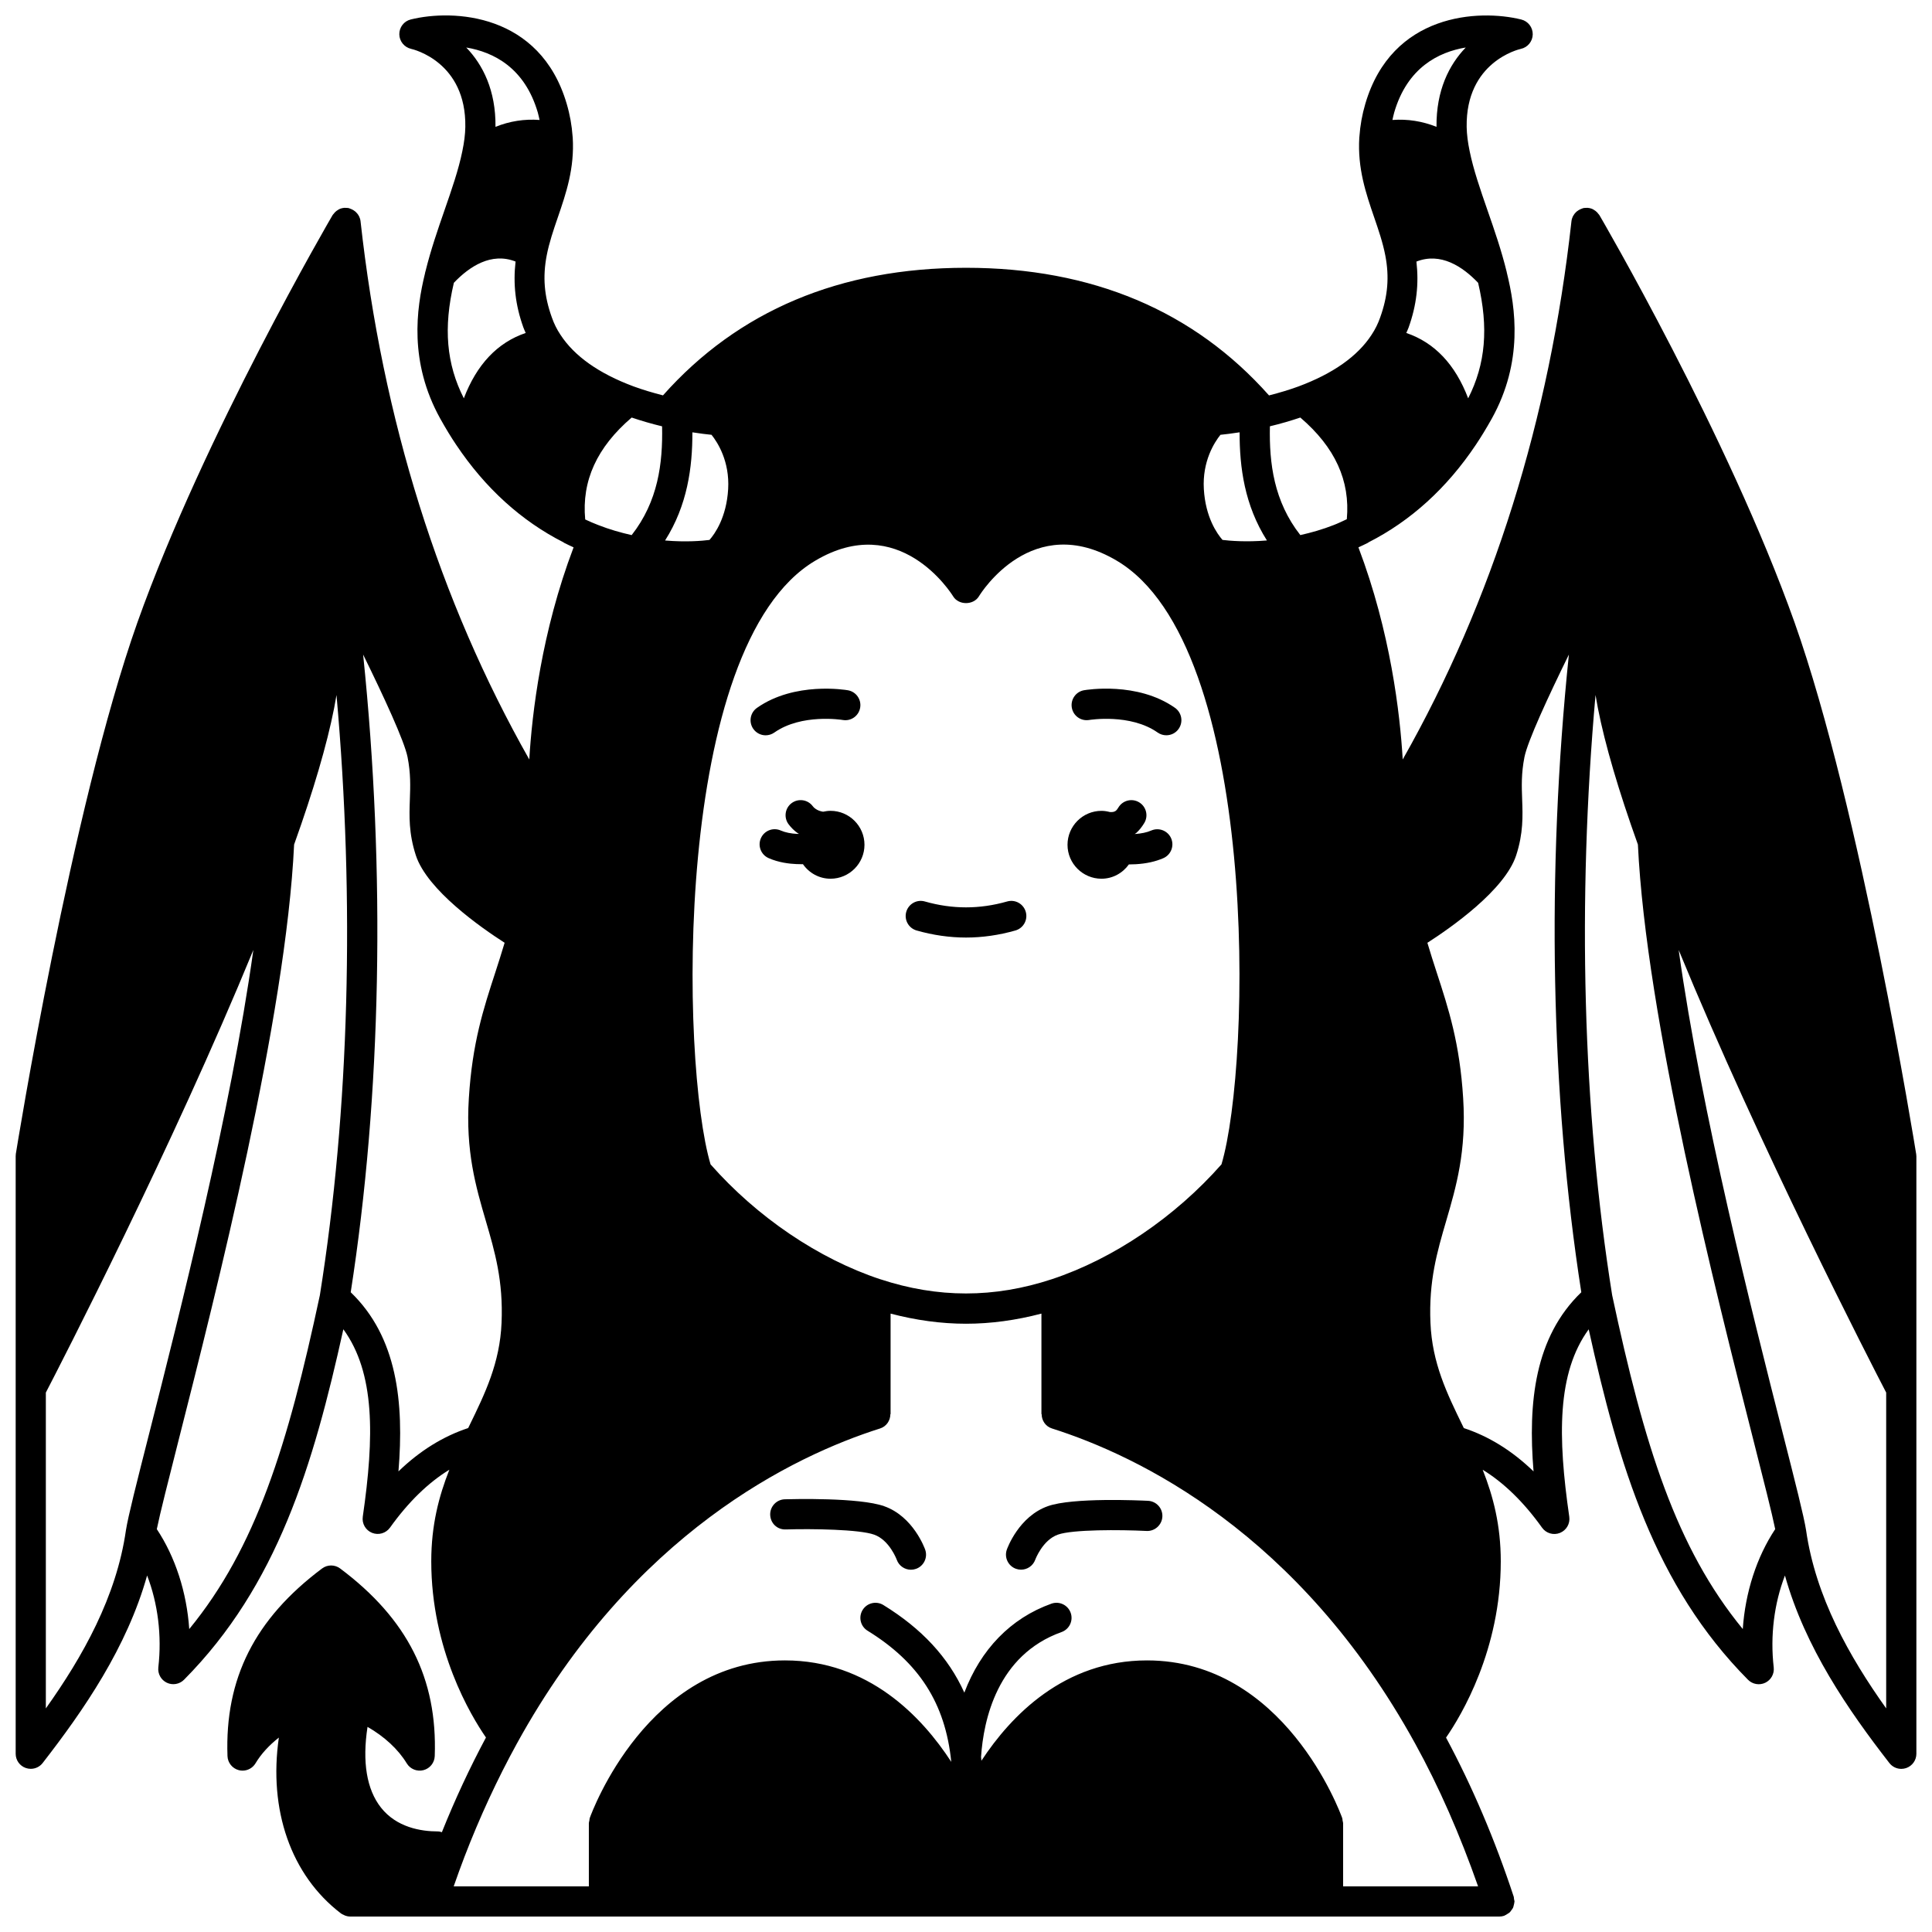 <?xml version="1.0" encoding="UTF-8"?>
<!-- Uploaded to: SVG Repo, www.svgrepo.com, Generator: SVG Repo Mixer Tools -->
<svg width="800px" height="800px" version="1.1" viewBox="144 144 512 512" xmlns="http://www.w3.org/2000/svg">
 <defs>
  <clipPath id="a">
   <path d="m148.09 148.09h503.81v503.81h-503.81z"/>
  </clipPath>
 </defs>
 <path d="m435.9 376.87c3.012 0 5.648-1.52 7.273-3.801 0.062 0 0.125 0.008 0.188 0.008 0.551 0 1.102-0.016 1.656-0.051 2.793-0.164 5.172-0.691 7.277-1.602 2.023-0.883 2.949-3.238 2.07-5.262-0.883-2.023-3.238-2.945-5.262-2.07-1.184 0.516-2.629 0.816-4.391 0.934 0.152-0.121 0.305-0.188 0.457-0.32 0.75-0.691 1.426-1.535 2.062-2.578 1.152-1.883 0.559-4.344-1.328-5.496-1.887-1.152-4.344-0.555-5.496 1.328-0.238 0.395-0.461 0.684-0.605 0.816-0.492 0.441-1.043 0.457-1.68 0.418-0.711-0.184-1.445-0.312-2.223-0.312-4.957 0-8.996 4.039-8.996 8.996 0 4.953 4.039 8.992 8.996 8.992z"/>
 <path d="m364.1 358.88c-0.676 0-1.332 0.094-1.969 0.234-0.688-0.109-1.418-0.328-2.059-0.805-0.289-0.207-0.496-0.406-0.691-0.668-1.324-1.766-3.82-2.121-5.598-0.801-1.766 1.324-2.121 3.828-0.801 5.594 0.684 0.914 1.48 1.688 2.363 2.324 0.109 0.078 0.215 0.117 0.324 0.191-0.004 0.016-0.008 0.031-0.016 0.047-0.098-0.004-0.18 0.008-0.277 0.004-1.711-0.066-3.293-0.391-4.457-0.902-2.023-0.902-4.383 0.016-5.273 2.035-0.895 2.023 0.02 4.383 2.039 5.273 2.641 1.172 5.473 1.508 7.332 1.582 0.5 0.023 1 0.035 1.5 0.035 0.09 0 0.172-0.012 0.266-0.012 1.617 2.324 4.285 3.859 7.316 3.859 4.957 0 8.996-4.039 8.996-8.996-0.004-4.961-4.039-8.996-8.996-8.996z"/>
 <path d="m432.66 334.8c0.105-0.016 10.879-1.77 18.129 3.328 0.699 0.492 1.5 0.727 2.293 0.727 1.254 0 2.5-0.586 3.273-1.699 1.27-1.809 0.836-4.297-0.973-5.574-9.992-7.027-23.523-4.758-24.094-4.664-2.172 0.379-3.617 2.441-3.246 4.617 0.375 2.168 2.41 3.637 4.617 3.266z"/>
 <path d="m349.21 338.13c7.199-5.066 17.867-3.371 18.125-3.328 2.18 0.383 4.242-1.074 4.617-3.25 0.379-2.176-1.074-4.246-3.25-4.625-0.574-0.098-14.102-2.363-24.094 4.664-1.809 1.27-2.242 3.762-0.973 5.574 0.781 1.105 2.016 1.699 3.273 1.699 0.801-0.008 1.605-0.242 2.301-0.734z"/>
 <path d="m413.09 390.59c2.121-0.605 3.356-2.812 2.75-4.938-0.605-2.125-2.809-3.367-4.941-2.75-7.293 2.078-14.504 2.078-21.793 0-2.129-0.617-4.332 0.625-4.941 2.75-0.605 2.121 0.629 4.332 2.75 4.938 4.363 1.242 8.762 1.871 13.09 1.871 4.324 0 8.727-0.633 13.086-1.871z"/>
 <g clip-path="url(#a)">
  <path d="m651.8 449.79c-0.145-0.906-14.656-91.32-32.246-140.9-17.633-49.555-51.348-107.28-51.684-107.86-0.09-0.148-0.215-0.254-0.316-0.387-0.102-0.129-0.188-0.25-0.301-0.367-0.277-0.285-0.582-0.516-0.926-0.703-0.066-0.035-0.121-0.09-0.188-0.121-0.449-0.215-0.93-0.34-1.434-0.371-0.02 0-0.039-0.016-0.059-0.016-0.074-0.004-0.141 0.031-0.215 0.031-0.281 0-0.559-0.012-0.84 0.051-0.113 0.023-0.203 0.09-0.316 0.121-0.133 0.039-0.25 0.094-0.375 0.145-0.348 0.148-0.664 0.332-0.953 0.562-0.078 0.062-0.164 0.125-0.238 0.195-0.32 0.301-0.586 0.641-0.793 1.027-0.023 0.043-0.059 0.078-0.078 0.125-0.191 0.398-0.332 0.832-0.383 1.293-5.82 52.648-20.867 100.55-44.719 142.65-0.711-12.117-3.227-33.777-11.738-56.211 0.836-0.383 1.676-0.777 2.527-1.207 0.062-0.031 0.105-0.098 0.168-0.133 11.18-5.68 20.746-14.371 28.422-25.84 0.004-0.004 0.004-0.008 0.008-0.012 0.004-0.004 0.004-0.008 0.008-0.012 1.363-2.031 2.738-4.289 4.215-6.922 8.375-15.105 6.305-29.281 3.977-38.684-0.004-0.02 0-0.043-0.008-0.066-0.004-0.023-0.02-0.043-0.023-0.066-0.004-0.016 0.004-0.031 0-0.051-1.383-5.664-3.258-11.078-5.078-16.305-1.918-5.535-3.734-10.766-4.734-15.672-0.5-2.383-0.758-4.488-0.797-6.434-0.266-17.223 13.762-20.562 14.336-20.691 1.824-0.387 3.137-1.98 3.172-3.84 0.031-1.863-1.227-3.5-3.035-3.949-11.23-2.777-34.289-1.688-41.332 22.34-0.844 2.852-1.359 5.754-1.562 8.641-0.004 0.027-0.008 0.051-0.008 0.078-0.004 0.066-0.02 0.137-0.023 0.203-0.504 8.195 1.754 14.789 3.941 21.172 1.184 3.445 2.297 6.699 2.957 10.129 1.086 5.684 0.668 10.734-1.371 16.406-0.559 1.609-1.324 3.152-2.289 4.606-3.684 5.656-10.195 10.254-19.344 13.66-2.434 0.898-5.051 1.668-7.82 2.383-19.906-22.426-46.898-33.824-80.301-33.824-33.406 0-60.395 11.398-80.305 33.812-2.754-0.711-5.367-1.484-7.809-2.383-9.164-3.41-15.672-8.008-19.371-13.695-0.949-1.418-1.711-2.961-2.285-4.613-2.023-5.633-2.441-10.68-1.355-16.367 0.66-3.43 1.773-6.684 2.957-10.129 2.188-6.379 4.449-12.977 3.941-21.18-0.004-0.066-0.02-0.133-0.023-0.199-0.004-0.023-0.004-0.047-0.008-0.07-0.203-2.883-0.719-5.789-1.562-8.633-7.051-24.039-30.125-25.125-41.336-22.348-1.801 0.445-3.043 2.074-3.023 3.926 0.02 1.855 1.328 3.453 3.133 3.863 0.594 0.133 14.625 3.473 14.359 20.688-0.031 1.949-0.297 4.062-0.801 6.469-0.992 4.879-2.805 10.105-4.727 15.641-1.785 5.148-3.625 10.477-5 16.043-0.078 0.223-0.125 0.449-0.164 0.684-2.301 9.402-4.269 23.465 4.043 38.461 1.469 2.621 2.844 4.887 4.203 6.906 0.004 0.004 0.008 0.008 0.012 0.016s0.012 0.016 0.016 0.023c7.676 11.469 17.238 20.156 28.414 25.832 0.062 0.035 0.102 0.102 0.168 0.133 0.852 0.438 1.691 0.824 2.527 1.207-8.516 22.438-11.023 44.102-11.742 56.211-23.848-42.098-38.898-90.004-44.719-142.65-0.051-0.461-0.191-0.891-0.387-1.293-0.02-0.035-0.047-0.066-0.066-0.105-0.207-0.398-0.488-0.746-0.812-1.051-0.07-0.062-0.145-0.117-0.219-0.18-0.293-0.238-0.617-0.43-0.973-0.574-0.125-0.051-0.238-0.105-0.371-0.145-0.109-0.031-0.199-0.098-0.312-0.121-0.285-0.062-0.559-0.047-0.84-0.051-0.074 0-0.141-0.035-0.215-0.031-0.02 0-0.039 0.012-0.059 0.016-0.504 0.031-0.988 0.156-1.434 0.371-0.066 0.031-0.121 0.082-0.188 0.121-0.34 0.188-0.652 0.418-0.926 0.703-0.113 0.117-0.203 0.238-0.301 0.367-0.105 0.133-0.23 0.238-0.316 0.387-0.336 0.578-34.055 58.305-51.688 107.86-17.59 49.578-32.098 140-32.242 140.9-0.027 0.215-0.043 0.426-0.043 0.633v158.34c0 1.711 1.082 3.231 2.703 3.781 0.422 0.145 0.863 0.215 1.297 0.215 1.211 0 2.387-0.551 3.156-1.547 10.898-14.031 22.328-30.602 27.676-49.691 2.848 7.367 3.941 15.926 2.973 24.352-0.191 1.691 0.703 3.32 2.242 4.062 1.539 0.738 3.375 0.414 4.57-0.789 24.734-24.934 34.254-56.809 42.223-92.875 8.414 11.559 8.227 28.426 5.148 49.672-0.266 1.828 0.75 3.594 2.465 4.281 1.711 0.684 3.664 0.117 4.746-1.383 4.867-6.809 10.141-11.922 15.734-15.352-2.781 7.031-4.797 14.695-4.797 24.262 0 23.438 10.438 40.836 14.496 46.707-4.293 8.016-8.207 16.426-11.684 25.094-0.332-0.09-0.652-0.203-1.012-0.203-4.625 0-11.004-1.094-15.129-6.316-3.801-4.809-4.992-12.156-3.562-21.391 4.453 2.551 8.129 5.934 10.398 9.676 0.914 1.508 2.715 2.231 4.426 1.793 1.711-0.445 2.922-1.957 2.988-3.727 0.734-20.559-7.231-36.355-25.066-49.719-1.418-1.062-3.375-1.062-4.793 0-17.832 13.363-25.797 29.16-25.066 49.715 0.062 1.77 1.289 3.289 3.004 3.734 0.332 0.082 0.664 0.125 0.992 0.125 1.383 0 2.703-0.723 3.434-1.949 1.488-2.496 3.621-4.789 6.184-6.812-2.769 19.145 3.168 36.469 16.461 46.605 0.227 0.176 0.488 0.273 0.738 0.391 0.082 0.039 0.156 0.094 0.242 0.129 0.469 0.184 0.953 0.301 1.438 0.301 0.008 0 0.012-0.004 0.02-0.004s0.016 0.004 0.023 0.004h304.54c0.414 0 0.836-0.062 1.25-0.199 0.055-0.02 0.094-0.062 0.145-0.082 0.266-0.102 0.488-0.262 0.719-0.41 0.207-0.133 0.422-0.238 0.602-0.402 0.184-0.172 0.312-0.387 0.461-0.59 0.152-0.211 0.32-0.398 0.43-0.637 0.102-0.211 0.133-0.449 0.191-0.676 0.07-0.277 0.156-0.543 0.168-0.836 0.004-0.055 0.031-0.105 0.031-0.16 0-0.223-0.094-0.414-0.129-0.629-0.031-0.207-0.008-0.414-0.074-0.625-5.012-15.227-11.066-29.367-17.941-42.172 4.047-5.856 14.504-23.262 14.504-46.723 0-9.566-2.012-17.234-4.793-24.262 5.594 3.434 10.867 8.543 15.734 15.352 1.074 1.504 3.043 2.074 4.746 1.383 1.711-0.688 2.731-2.453 2.465-4.281-3.078-21.242-3.266-38.117 5.148-49.672 7.969 36.066 17.488 67.941 42.223 92.875 1.195 1.207 3.027 1.527 4.57 0.789 1.535-0.738 2.434-2.371 2.242-4.062-0.973-8.422 0.125-16.984 2.973-24.352 5.348 19.086 16.777 35.66 27.676 49.691 0.773 0.996 1.945 1.547 3.156 1.547 0.434 0 0.871-0.07 1.297-0.215 1.613-0.555 2.703-2.074 2.703-3.781v-158.34c-0.008-0.219-0.023-0.43-0.055-0.641zm-332.34-192.81c0.207 9.82-1.062 19.887-8.062 28.828-2.973-0.672-5.934-1.52-8.848-2.664-1.121-0.422-2.285-0.934-3.465-1.484-0.953-10.238 3.094-19.113 12.316-27.008 2.559 0.863 5.219 1.648 8.059 2.328zm169.14-2.328c9.203 7.879 13.25 16.73 12.32 26.941-1.184 0.547-2.375 1.137-3.531 1.57-2.867 1.129-5.816 1.969-8.789 2.641-7.004-8.941-8.27-19.008-8.062-28.832 2.856-0.68 5.508-1.461 8.062-2.32zm-20.621 32.43c-1.418-1.613-4.508-5.953-4.949-13.465-0.434-7.394 2.809-12.406 4.402-14.391 1.168-0.117 2.945-0.332 5.078-0.66-0.027 9.297 1.32 19.336 7.238 28.66-5.566 0.461-9.836 0.098-11.77-0.145zm-140.49-28.512c2.125 0.328 3.902 0.543 5.074 0.656 1.602 2.004 4.832 7.008 4.406 14.387-0.441 7.543-3.551 11.887-4.949 13.473-1.922 0.246-6.168 0.625-11.77 0.148 5.914-9.324 7.266-19.367 7.238-28.664zm49.781 224.44c-16.328-5.402-32.66-16.48-44.965-30.441-7.969-26.734-10.125-137.52 27.727-159.97 22.234-13.23 35.984 8.516 36.559 9.434 1.445 2.391 5.379 2.391 6.828 0 0.566-0.93 14.195-22.727 36.562-9.43 37.848 22.445 35.691 133.23 27.723 159.96-12.305 13.961-28.633 25.039-44.961 30.441-15.289 5.035-30.203 5.035-45.473 0zm155.81-233.45c-3.406-8.949-8.879-14.77-16.395-17.32 0.199-0.484 0.438-0.957 0.609-1.441 2.129-5.93 2.75-11.57 2.074-17.48 6.434-2.535 12.258 1.328 16.352 5.633 2.809 11.934 1.977 21.496-2.641 30.609zm-0.641-92.973c-4.394 4.555-7.856 11.355-7.75 21.027-3.758-1.504-7.656-2.121-11.68-1.824 0.156-0.676 0.285-1.355 0.484-2.031 3.473-11.844 11.727-15.969 18.945-17.172zm-245.93 17.18c0.199 0.672 0.324 1.348 0.48 2.023-4.027-0.305-7.922 0.316-11.68 1.824 0.109-9.672-3.359-16.477-7.75-21.027 7.219 1.207 15.473 5.336 18.949 17.18zm-22.23 45.176c4.094-4.301 9.918-8.172 16.352-5.633-0.676 5.91-0.059 11.547 2.059 17.441 0.176 0.508 0.414 0.988 0.625 1.484-7.516 2.555-12.984 8.371-16.395 17.32-4.625-9.117-5.449-18.68-2.641-30.613zm-108.13 377.8v-83.699c3.918-7.551 33.5-64.98 54.992-117.3-6.008 43.105-19.555 96.465-27.562 127.97-3.391 13.332-5.625 22.137-6.195 25.754 0 0.008 0.004 0.016 0 0.023 0 0.012-0.008 0.02-0.008 0.027-2.523 17.645-11.438 33.473-21.227 47.227zm29.406-47.512c0.848-4.168 3.059-12.871 5.769-23.547 9.957-39.191 28.441-111.97 30.617-157.87 5.129-14.316 8.699-26.48 10.605-36.148 0.219-1.141 0.414-2.332 0.629-3.484 4.856 54.523 3.438 109.97-4.41 159.07-8.512 39.871-16.953 66.93-34.613 88.465-0.672-9.742-3.68-19.082-8.598-26.484zm64.039-15.293c1.512-18.285-0.316-35.617-12.652-47.48 8.141-52.254 9.25-111.38 3.289-169 5.488 11.172 10.93 22.934 11.773 27.164 0.859 4.375 0.738 7.707 0.613 11.242-0.16 4.391-0.324 8.926 1.586 14.812 3.008 9.207 17.34 19.199 23.527 23.164-0.812 2.715-1.641 5.324-2.461 7.84-3.141 9.625-6.113 18.715-7.019 33.34-0.891 14.094 1.852 23.469 4.5 32.531 2.391 8.168 4.644 15.883 4.168 26.996-0.445 10.656-4.356 18.691-8.504 27.199l-0.34 0.699c-6.562 2.168-12.758 5.957-18.48 11.488zm31.383 72.121c30.719-55.852 73.488-76.285 96.246-83.5 1.703-0.539 2.731-2.113 2.734-3.809h0.055v-26.633c6.703 1.758 13.406 2.684 19.988 2.684 6.578 0 13.281-0.926 19.988-2.684v26.629h0.055c0 1.695 1.031 3.269 2.734 3.809 22.758 7.215 65.527 27.652 96.25 83.508 6.332 11.473 11.898 24.223 16.68 37.844h-35.77v-16.75c0-0.234-0.098-0.441-0.137-0.668-0.039-0.227-0.02-0.461-0.102-0.684-0.613-1.707-15.398-41.781-51.734-41.781-21.957 0-36.035 14.633-43.883 26.586-0.031-0.336-0.055-0.68-0.094-1.012 0.652-9.793 4.301-27.004 21.332-33.086 2.078-0.742 3.16-3.031 2.418-5.106-0.742-2.082-3.031-3.16-5.109-2.418-10.852 3.875-18.766 12.199-23.07 23.574-4.246-9.402-11.312-16.965-21.457-23.215-1.883-1.156-4.344-0.57-5.5 1.309-1.16 1.883-0.57 4.34 1.309 5.5 13.574 8.363 20.625 19.184 22.184 34.75-7.809-12.012-21.934-26.883-44.074-26.883-36.332 0-51.121 40.074-51.734 41.781-0.078 0.227-0.059 0.461-0.102 0.688-0.039 0.223-0.133 0.43-0.133 0.664v16.75h-35.82c0.977-2.789 1.922-5.402 2.859-7.844 4.004-10.422 8.676-20.523 13.887-30.004zm269.43-72.121c-5.719-5.531-11.918-9.324-18.48-11.484l-0.34-0.699c-4.144-8.508-8.059-16.543-8.504-27.203-0.477-11.109 1.777-18.824 4.168-26.992 2.648-9.062 5.394-18.434 4.5-32.527-0.906-14.629-3.879-23.719-7.019-33.344-0.824-2.516-1.652-5.125-2.461-7.84 6.184-3.965 20.516-13.961 23.527-23.176 1.91-5.875 1.746-10.414 1.586-14.805-0.129-3.535-0.25-6.867 0.609-11.23 0.848-4.238 6.285-16.004 11.777-27.176-5.965 57.621-4.852 116.75 3.289 169-12.336 11.863-14.164 29.199-12.652 47.48zm55.445 41.773c-17.66-21.531-26.105-48.59-34.613-88.465-7.848-49.102-9.266-104.55-4.41-159.07 0.211 1.164 0.406 2.359 0.629 3.508 1.898 9.656 5.473 21.824 10.602 36.133 2.176 45.898 20.66 118.68 30.617 157.87 2.711 10.676 4.922 19.375 5.769 23.547-4.918 7.402-7.926 16.742-8.594 26.48zm16.777-26.184c0-0.012-0.008-0.02-0.008-0.027 0-0.008 0.004-0.016 0-0.023-0.57-3.613-2.805-12.422-6.195-25.754-8.004-31.504-21.551-84.863-27.562-127.97 21.492 52.312 51.074 109.74 54.992 117.29v83.695c-9.793-13.75-18.707-29.578-21.227-47.211z"/>
 </g>
 <path d="m352.23 549.32c6.988-0.215 19.523-0.023 23.418 1.375 4.043 1.422 5.961 6.535 5.996 6.644 0.582 1.633 2.121 2.656 3.766 2.656 0.441 0 0.883-0.07 1.324-0.227 2.082-0.73 3.184-3.012 2.449-5.094-0.129-0.355-3.16-8.793-10.863-11.512-6.562-2.348-24.324-1.891-26.332-1.836-2.207 0.066-3.941 1.91-3.879 4.113 0.07 2.203 1.812 3.965 4.121 3.879z"/>
 <path d="m413.25 559.75c0.441 0.156 0.891 0.23 1.336 0.23 1.641 0 3.176-1.016 3.766-2.641 0.02-0.051 1.93-5.211 6.016-6.652 3.844-1.375 16.441-1.316 23.477-0.969 2.172 0.121 4.082-1.582 4.195-3.789 0.113-2.207-1.582-4.082-3.789-4.199-2.023-0.098-19.977-0.93-26.555 1.418-7.715 2.727-10.75 11.164-10.879 11.52-0.727 2.082 0.363 4.344 2.434 5.082z"/>
</svg>